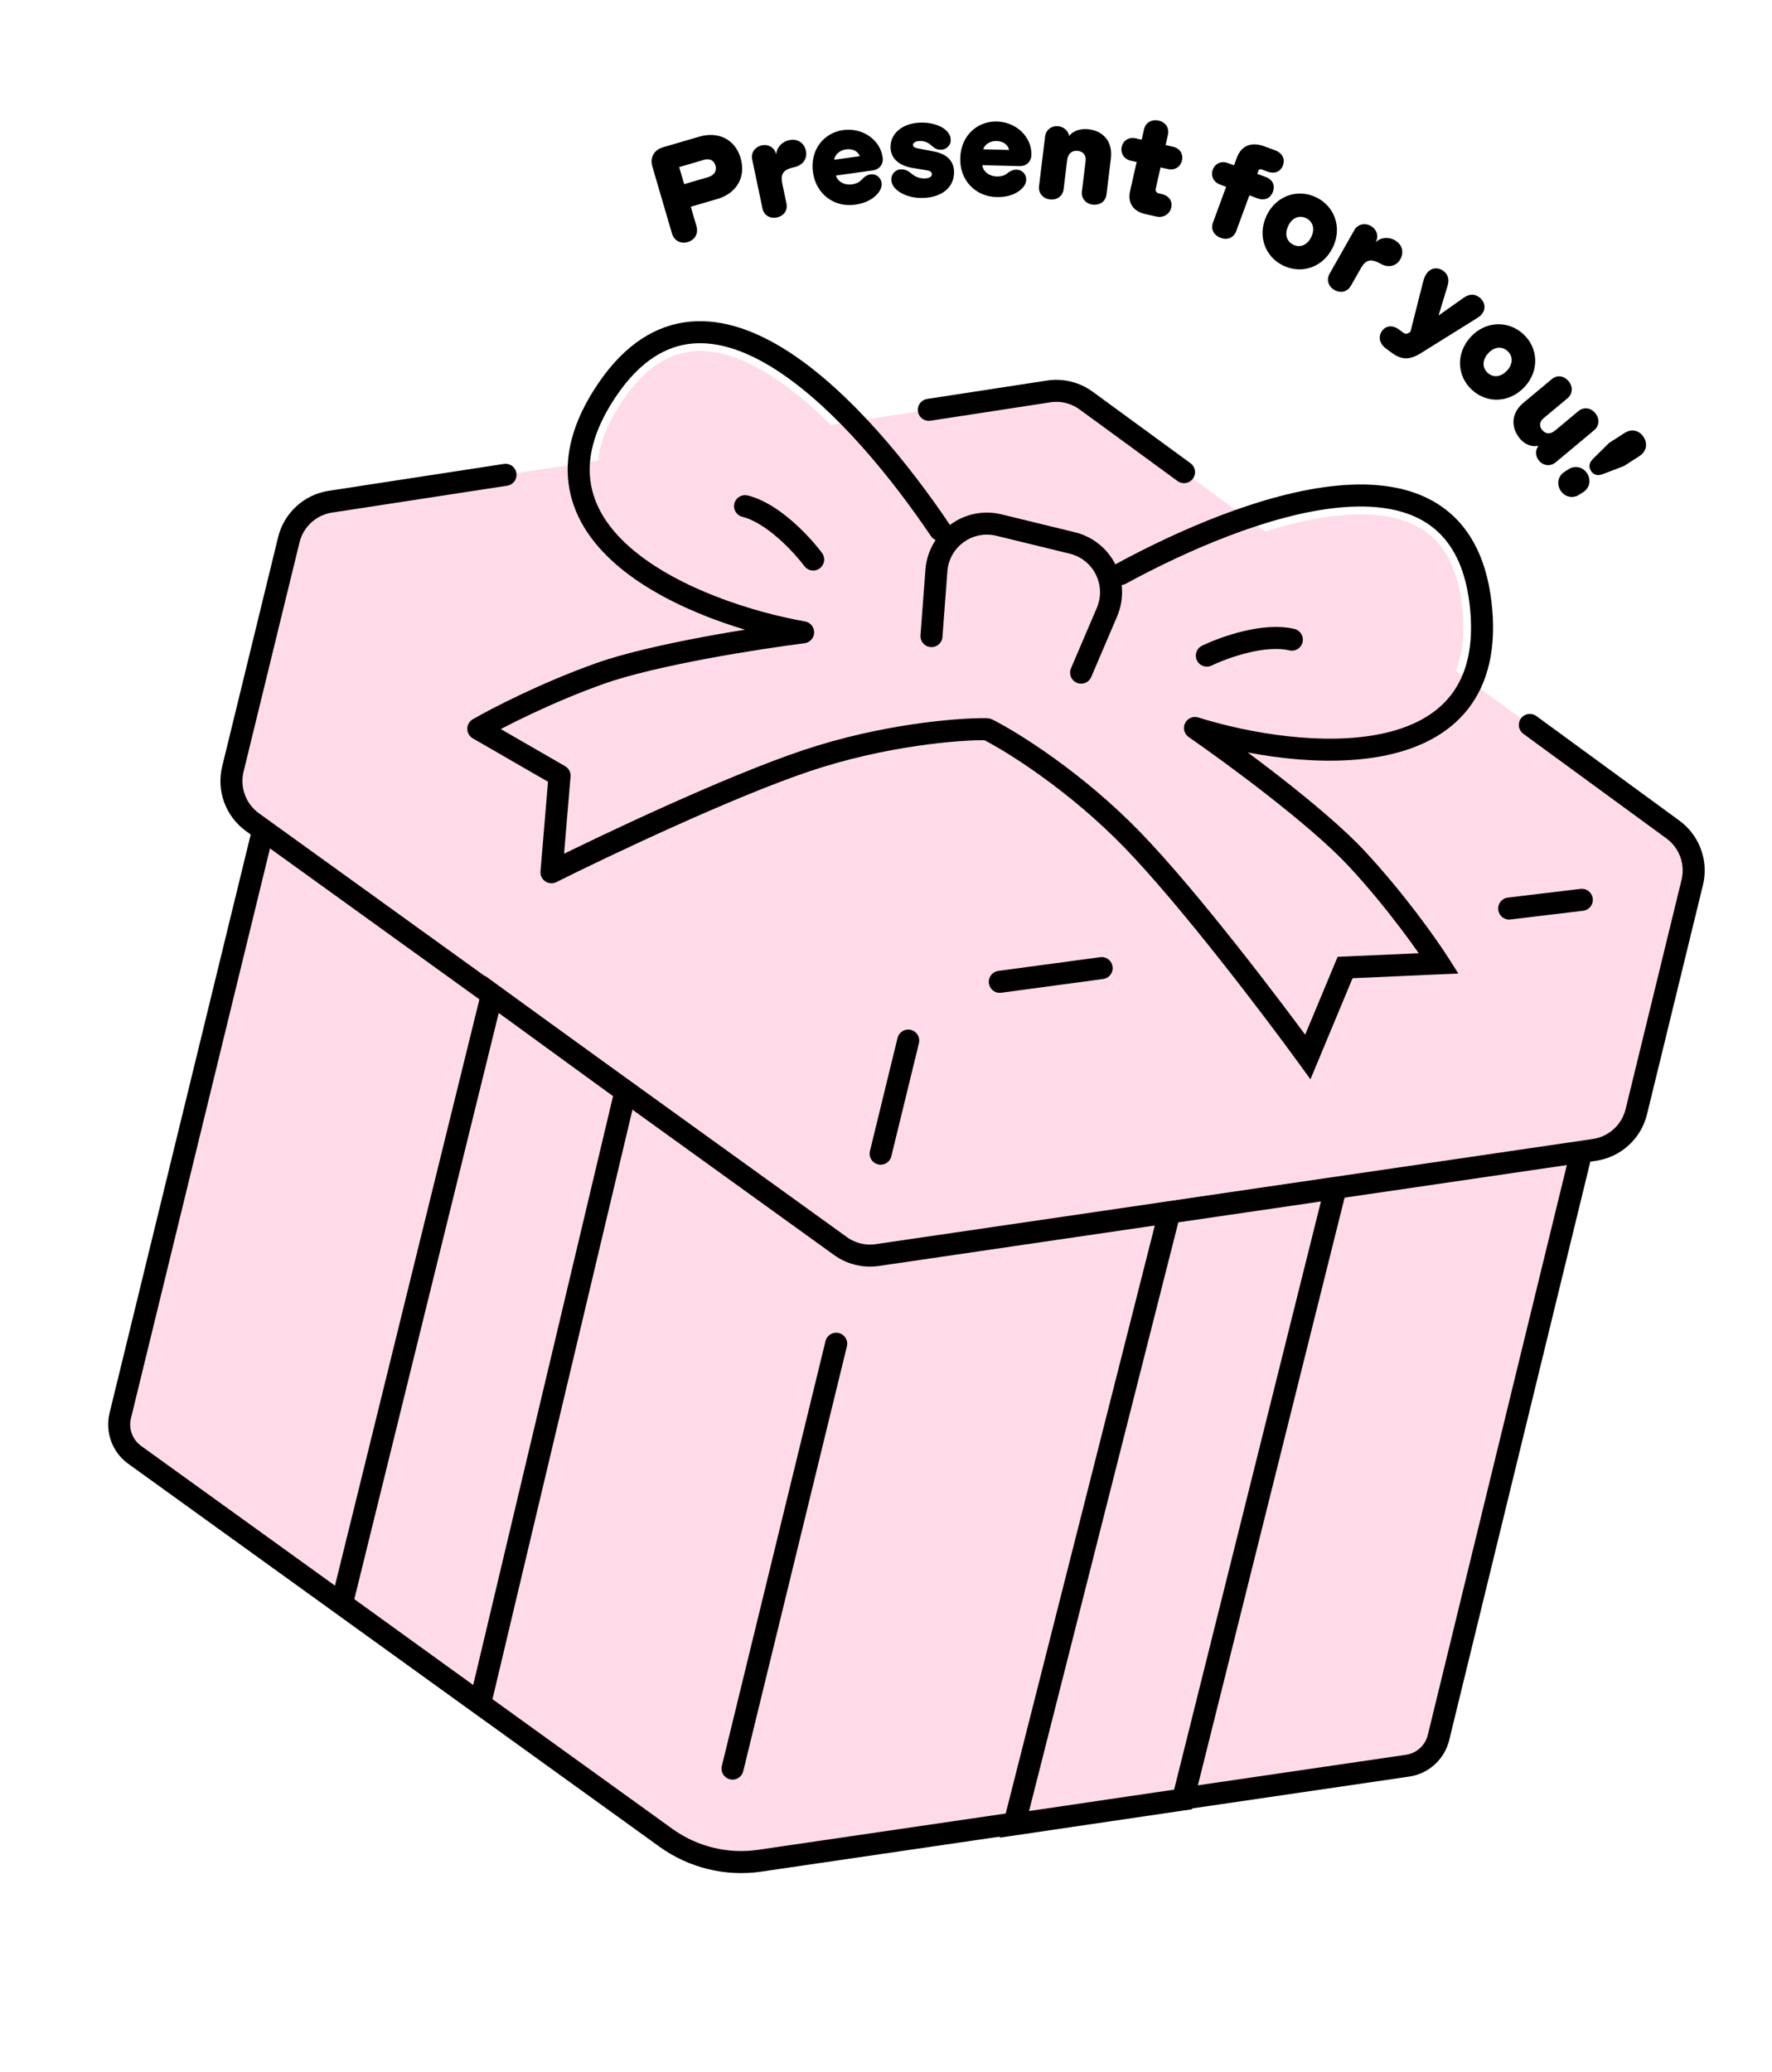<svg width="237" height="277" viewBox="0 0 237 277" fill="none" xmlns="http://www.w3.org/2000/svg">
<path d="M43.125 99.556L209.722 140.219C212.405 140.874 214.048 143.58 213.394 146.262L192.395 232.293C191.912 234.272 190.277 235.76 188.262 236.055L101.622 248.758C97.197 249.407 92.693 248.308 89.064 245.693L18.018 194.502C16.366 193.312 15.601 191.238 16.084 189.259L37.082 103.228C37.737 100.546 40.443 98.902 43.125 99.556Z" fill="#FFDBE9" stroke="black" stroke-width="2.945"/>
<path d="M218.852 148.627L226.332 117.982C226.983 115.314 225.961 112.518 223.745 110.898L145.277 53.56C143.829 52.502 142.02 52.06 140.247 52.332L44.186 67.072C41.473 67.488 39.278 69.5 38.627 72.167L31.147 102.812C30.492 105.495 31.53 108.307 33.771 109.922L112.405 166.581C113.834 167.611 115.609 168.044 117.353 167.788L213.248 153.729C215.98 153.328 218.197 151.31 218.852 148.627Z" fill="#FFDBE9"/>
<path d="M158.359 63.12L145.277 53.56C143.829 52.502 142.02 52.06 140.247 52.332L124.231 54.79M204.611 96.916L223.745 110.898C225.961 112.518 226.983 115.314 226.332 117.982L218.852 148.627C218.197 151.31 215.98 153.328 213.248 153.729L117.353 167.788C115.609 168.044 113.834 167.611 112.405 166.581L33.771 109.922C31.53 108.307 30.492 105.495 31.147 102.812L38.627 72.167C39.278 69.5 41.473 67.488 44.186 67.072L67.611 63.478" stroke="black" stroke-width="2.945" stroke-linecap="round"/>
<path d="M211.561 120.298L201.847 121.462M133.721 131.261L147.343 129.425" stroke="black" stroke-width="2.945" stroke-linecap="round"/>
<path d="M111.839 179.644L97.975 236.443" stroke="black" stroke-width="2.945" stroke-linecap="round"/>
<path d="M121.472 139.119L117.783 154.233" stroke="black" stroke-width="2.945" stroke-linecap="round"/>
<path d="M83.652 145.93L64.213 227.752L45.723 214.404L65.799 132.947L83.652 145.93Z" fill="#FFDBE9" stroke="black" stroke-width="2.945"/>
<path d="M156.411 162.099L135.662 243.898L158.224 240.57L178.633 158.848L156.411 162.099Z" fill="#FFDBE9" stroke="black" stroke-width="2.945"/>
<path fill-rule="evenodd" clip-rule="evenodd" d="M132.61 95.077C132.834 95.12 133.056 95.194 133.269 95.302C136.783 97.078 145.508 102.529 153.316 110.6C159.827 117.329 168.856 128.942 174.312 136.25L177.592 128.383L178.205 126.912L179.796 126.842L187.804 126.486C185.764 123.681 182.856 119.964 179.574 116.445C174.542 111.052 163.428 102.864 158.401 99.391L160.575 94.931C167.364 97.05 177.138 98.682 184.687 97.059C188.416 96.258 191.355 94.717 193.232 92.307C195.081 89.933 196.182 86.35 195.524 80.858C194.875 75.454 192.822 72.442 190.22 70.772C187.511 69.034 183.76 68.456 179.214 68.89C170.354 69.736 159.763 74.291 151.761 78.577C151.696 79.36 151.506 80.148 151.178 80.917L146.908 90.911L142.293 88.939L146.563 78.945C147.172 77.52 146.356 75.889 144.85 75.522L130.999 72.141C129.494 71.773 128.018 72.845 127.902 74.391L127.088 85.228L122.083 84.852L122.898 74.014C122.955 73.252 123.122 72.529 123.382 71.856C118.248 64.315 110.868 55.249 103.311 50.364C99.477 47.885 95.881 46.668 92.676 46.964C89.597 47.247 86.387 48.974 83.322 53.472C80.207 58.043 79.534 61.73 80.081 64.689C80.636 67.693 82.535 70.414 85.476 72.844C91.428 77.762 100.855 80.817 107.857 82.064L107.732 87.023C101.67 87.79 88.033 89.936 81.083 92.406C76.548 94.017 72.255 95.976 69.152 97.526L76.096 101.53L77.476 102.327L77.342 103.914L76.629 112.407C84.838 108.435 98.201 102.288 107.081 99.314C117.729 95.749 127.984 94.93 131.921 94.973C132.16 94.976 132.392 95.012 132.61 95.077Z" fill="#FFDBE9"/>
<path d="M144.597 89.926L148.051 81.844C149.696 77.992 147.491 73.585 143.423 72.591L133.611 70.197C129.543 69.204 125.555 72.1 125.241 76.276L124.582 85.04" stroke="black" stroke-width="2.945" stroke-linecap="round" stroke-linejoin="round"/>
<path d="M125.735 70.856C115.364 55.496 94.769 32.216 81.247 52.059C67.725 71.901 93.058 81.976 107.415 84.534C101.374 85.297 87.482 87.469 80.242 90.041C73.001 92.613 66.379 96.042 63.972 97.435L74.841 103.704L73.756 116.612C80.817 113.083 97.525 105.159 107.876 101.693C118.228 98.228 128.2 97.442 131.893 97.482" stroke="black" stroke-width="2.945" stroke-linecap="round" stroke-linejoin="round"/>
<path d="M150.569 78.04C149.854 78.428 148.96 78.164 148.572 77.45C148.183 76.735 148.447 75.841 149.162 75.453L150.569 78.04ZM198.011 80.559L196.549 80.734L198.011 80.559ZM159.823 97.326L158.986 98.537C158.387 98.124 158.181 97.335 158.5 96.68C158.818 96.026 159.567 95.703 160.262 95.92L159.823 97.326ZM181.404 114.733L182.481 113.729L181.404 114.733ZM192.437 128.791L193.679 128L195.048 130.149L192.503 130.262L192.437 128.791ZM179.903 129.348L178.544 128.781L178.904 127.918L179.838 127.877L179.903 129.348ZM174.919 141.304L176.278 141.871L175.269 144.291L173.727 142.17L174.919 141.304ZM131.469 98.855C130.743 98.489 130.452 97.603 130.819 96.877C131.186 96.151 132.071 95.86 132.797 96.227L131.469 98.855ZM149.865 76.746L149.162 75.453C157.341 71.004 168.879 65.875 178.831 64.926C183.815 64.45 188.599 65.003 192.367 67.421C196.196 69.879 198.719 74.097 199.473 80.383L198.011 80.559L196.549 80.734C195.873 75.1 193.697 71.774 190.776 69.899C187.791 67.984 183.771 67.413 179.111 67.857C169.776 68.748 158.671 73.633 150.569 78.04L149.865 76.746ZM198.011 80.559L199.473 80.383C200.221 86.618 199.027 91.339 196.37 94.752C193.729 98.144 189.808 100.03 185.519 100.952C176.993 102.784 166.445 100.935 159.384 98.731L159.823 97.326L160.262 95.92C167.122 98.061 177.097 99.749 184.9 98.072C188.775 97.239 191.97 95.609 194.046 92.943C196.105 90.298 197.231 86.42 196.549 80.734L198.011 80.559ZM159.823 97.326L160.66 96.114C165.66 99.569 177.117 107.978 182.481 113.729L181.404 114.733L180.327 115.737C175.209 110.251 164.006 102.005 158.986 98.537L159.823 97.326ZM181.404 114.733L182.481 113.729C187.794 119.425 192.146 125.594 193.679 128L192.437 128.791L191.195 129.582C189.74 127.298 185.496 121.278 180.327 115.737L181.404 114.733ZM192.437 128.791L192.503 130.262L179.969 130.819L179.903 129.348L179.838 127.877L192.372 127.32L192.437 128.791ZM179.903 129.348L181.262 129.914L176.278 141.871L174.919 141.304L173.559 140.738L178.544 128.781L179.903 129.348ZM174.919 141.304L173.727 142.17C169.087 135.785 157.961 121.131 150.45 113.368L151.508 112.344L152.567 111.32C160.237 119.247 171.469 134.054 176.11 140.438L174.919 141.304ZM151.508 112.344L150.45 113.368C142.988 105.655 134.637 100.456 131.469 98.855L132.133 97.541L132.797 96.227C136.221 97.957 144.848 103.343 152.567 111.32L151.508 112.344Z" fill="black"/>
<path d="M108.758 74.8C107.266 72.8 103.356 68.574 99.65 67.669" stroke="black" stroke-width="2.945" stroke-linecap="round"/>
<path d="M161.412 87.651C163.658 86.564 169.076 84.614 172.781 85.519" stroke="black" stroke-width="2.945" stroke-linecap="round"/>
<path d="M91.99 32.356C91.023 32.639 90.152 32.163 89.868 31.196L87.237 22.213C86.913 21.108 87.465 20.046 88.622 19.707L93.528 18.27C95.998 17.546 98.302 18.559 99.056 21.133C99.815 23.724 98.455 25.867 95.967 26.596L92.391 27.643L93.15 30.234C93.434 31.201 92.957 32.073 91.99 32.356ZM91.506 24.62L94.736 23.674C95.513 23.446 95.905 22.863 95.688 22.12C95.47 21.377 94.846 21.166 94.137 21.373L90.838 22.34L91.506 24.62ZM103.905 29.072C103.006 29.26 102.176 28.809 101.976 27.858L100.6 21.305C100.415 20.424 100.983 19.624 101.881 19.436C102.797 19.243 103.621 19.751 103.806 20.632L103.81 20.649C103.902 19.6 104.697 18.918 105.525 18.744C106.758 18.485 107.584 19.176 107.795 20.18C108.006 21.184 107.389 22.105 106.244 22.345C104.923 22.622 104.332 23.133 104.62 24.507L105.182 27.185C105.382 28.136 104.821 28.879 103.905 29.072ZM114.336 27.369C111.644 27.744 109.15 26.02 108.735 23.042C108.309 19.976 110.233 17.745 112.765 17.393C115.368 17.03 117.724 18.683 118.052 21.037C118.176 21.928 117.659 22.654 116.714 22.786L111.812 23.468C111.992 24.243 112.904 24.788 113.938 24.644C114.58 24.555 114.95 24.34 115.203 24.068C115.502 23.736 115.872 23.394 116.407 23.319C117.227 23.205 117.813 23.759 117.907 24.437C117.994 25.061 117.656 25.635 117.161 26.122C116.504 26.759 115.601 27.193 114.336 27.369ZM111.572 21.357L114.995 20.881C114.761 20.241 114.088 19.844 113.143 19.975C112.233 20.102 111.648 20.729 111.572 21.357ZM123.66 26.455C122.133 26.544 120.756 26.119 119.9 25.358C119.501 25.002 119.241 24.567 119.212 24.063C119.17 23.345 119.691 22.683 120.481 22.637C121.092 22.602 121.542 22.9 122.073 23.338C122.527 23.708 123.186 23.886 123.761 23.853C124.426 23.814 124.644 23.531 124.63 23.28C124.612 22.974 124.406 22.842 123.914 22.762L121.93 22.427C120.381 22.156 119.195 21.288 119.11 19.832C119.004 17.999 120.506 16.542 122.914 16.402C124.693 16.298 125.989 16.89 126.544 17.435C127.06 17.945 127.135 18.302 127.158 18.697C127.194 19.326 126.655 19.971 125.936 20.012C125.217 20.054 124.91 19.729 124.418 19.325C124.019 18.988 123.469 18.822 122.948 18.852C122.445 18.881 122.097 19.1 122.113 19.387C122.127 19.621 122.296 19.737 122.698 19.822L124.977 20.266C126.455 20.559 127.511 21.363 127.597 22.837C127.71 24.777 126.284 26.303 123.66 26.455ZM133.252 26.345C130.535 26.277 128.355 24.17 128.429 21.165C128.506 18.07 130.768 16.182 133.323 16.245C135.95 16.311 138.007 18.325 137.948 20.7C137.926 21.6 137.298 22.232 136.344 22.209L131.395 22.085C131.448 22.879 132.259 23.565 133.303 23.591C133.95 23.607 134.35 23.455 134.644 23.229C134.993 22.949 135.414 22.672 135.954 22.685C136.782 22.706 137.27 23.348 137.253 24.032C137.237 24.661 136.81 25.173 136.242 25.573C135.491 26.095 134.53 26.377 133.252 26.345ZM131.502 19.963L134.957 20.049C134.83 19.38 134.23 18.879 133.276 18.855C132.359 18.832 131.679 19.356 131.502 19.963ZM140.42 26.66C139.509 26.549 138.853 25.835 138.968 24.888L139.778 18.241C139.889 17.33 140.682 16.773 141.575 16.882C142.308 16.972 142.879 17.494 142.995 18.18C143.577 17.416 144.641 17.165 145.606 17.283C147.661 17.533 148.84 19.018 148.575 21.198L147.989 26.005C147.872 26.97 147.049 27.468 146.138 27.357C145.245 27.248 144.588 26.534 144.701 25.604L145.198 21.53C145.291 20.762 144.881 20.259 144.166 20.172C143.398 20.078 142.835 20.535 142.73 21.393L142.256 25.288C142.14 26.235 141.349 26.774 140.42 26.66ZM153.167 28.615C151.604 28.262 150.78 27.172 151.148 25.539L152.024 21.659L151.216 21.476C150.303 21.27 149.839 20.464 150.029 19.622C150.215 18.796 150.976 18.285 151.889 18.491L152.697 18.674L153.01 17.286C153.224 16.338 154.092 15.925 154.97 16.123C155.848 16.321 156.42 17.059 156.206 18.007L155.893 19.395L156.893 19.62C157.824 19.83 158.275 20.615 158.088 21.44C157.898 22.283 157.151 22.815 156.22 22.605L155.219 22.38L154.585 25.189C154.502 25.558 154.656 25.777 155.024 25.86L155.34 25.931C156.341 26.157 156.847 26.862 156.641 27.775C156.443 28.653 155.572 29.157 154.659 28.951L153.167 28.615ZM163.264 31.801C162.368 31.471 161.898 30.665 162.24 29.736L163.992 24.973L163.182 24.674C162.253 24.332 161.921 23.462 162.207 22.685C162.505 21.874 163.309 21.46 164.238 21.802L165.049 22.101L165.422 21.087C166.013 19.482 167.334 18.914 169.108 19.567L170.527 20.089C171.541 20.462 171.891 21.281 171.593 22.092C171.282 22.937 170.53 23.312 169.483 22.927L168.739 22.653C168.537 22.578 168.381 22.636 168.313 22.822L168.157 23.244L169.255 23.649C170.286 24.028 170.546 24.833 170.247 25.644C169.962 26.421 169.229 26.899 168.199 26.52L167.101 26.116L165.348 30.88C165.006 31.809 164.142 32.124 163.264 31.801ZM171.692 35.535C169.18 34.363 168.145 31.516 169.394 28.841C170.612 26.231 173.467 25.18 175.979 26.353C178.49 27.526 179.518 30.389 178.299 32.998C177.05 35.673 174.203 36.708 171.692 35.535ZM172.297 30.196C171.764 31.338 172.104 32.311 173.001 32.73C173.898 33.149 174.863 32.785 175.396 31.643C175.906 30.55 175.566 29.577 174.669 29.158C173.772 28.739 172.807 29.103 172.297 30.196ZM178.476 38.767C177.678 38.313 177.354 37.426 177.834 36.581L181.142 30.758C181.586 29.976 182.541 29.752 183.339 30.206C184.153 30.668 184.435 31.594 183.99 32.376L183.981 32.392C184.745 31.667 185.792 31.682 186.528 32.1C187.624 32.722 187.785 33.787 187.278 34.679C186.771 35.571 185.7 35.853 184.683 35.275C183.509 34.608 182.728 34.599 182.034 35.82L180.683 38.199C180.203 39.044 179.29 39.229 178.476 38.767ZM197.836 39.736C198.562 40.268 198.78 41.187 198.259 41.899C198.056 42.174 197.91 42.313 197.463 42.587L190.024 47.221C188.507 48.162 187.445 48.119 186.153 47.172L185.369 46.597C184.47 45.937 184.308 44.97 184.851 44.23C185.373 43.519 186.261 43.434 187.074 44.03L187.654 44.456C187.901 44.637 188.103 44.696 188.432 44.491L188.643 44.355L190.326 37.709C190.496 37.052 190.669 36.755 190.85 36.509C191.318 35.87 192.219 35.616 193.046 36.222C193.714 36.712 193.858 37.398 193.601 38.236L192.404 42.18L195.738 39.826C196.585 39.22 197.256 39.31 197.836 39.736ZM196.886 52.134C194.838 50.266 194.699 47.24 196.689 45.059C198.629 42.931 201.668 42.779 203.716 44.647C205.764 46.515 205.891 49.554 203.95 51.682C201.96 53.863 198.934 54.002 196.886 52.134ZM199.056 47.218C198.207 48.149 198.241 49.18 198.973 49.847C199.704 50.514 200.733 50.454 201.583 49.523C202.395 48.632 202.361 47.602 201.629 46.934C200.898 46.267 199.868 46.327 199.056 47.218ZM203.29 58.645C202.102 57.221 202.02 55.297 203.748 53.855L207.535 50.696C208.281 50.073 209.198 50.245 209.798 50.964C210.386 51.669 210.375 52.639 209.657 53.239L206.436 55.925C205.883 56.387 205.854 56.998 206.257 57.481C206.73 58.048 207.366 58.08 208.002 57.549L211.084 54.978C211.817 54.367 212.739 54.488 213.361 55.234C213.961 55.953 213.939 56.91 213.206 57.521L208.065 61.811C207.374 62.387 206.424 62.289 205.836 61.584C205.34 60.989 205.31 60.194 205.759 59.609C204.745 59.798 203.866 59.336 203.29 58.645ZM212.791 62.96C212.431 62.4 212.564 61.843 213.031 61.371L215.217 59.214L217.276 57.889C218.199 57.295 219.234 57.506 219.829 58.429C220.423 59.352 220.187 60.382 219.264 60.977L217.205 62.302L214.337 63.399C213.714 63.629 213.152 63.52 212.791 62.96ZM209.234 63.088L209.794 62.728C210.642 62.182 211.711 62.414 212.276 63.292C212.842 64.169 212.61 65.239 211.762 65.785L211.202 66.145C210.355 66.691 209.285 66.459 208.72 65.582C208.155 64.704 208.387 63.634 209.234 63.088Z" fill="black"/>
</svg>
